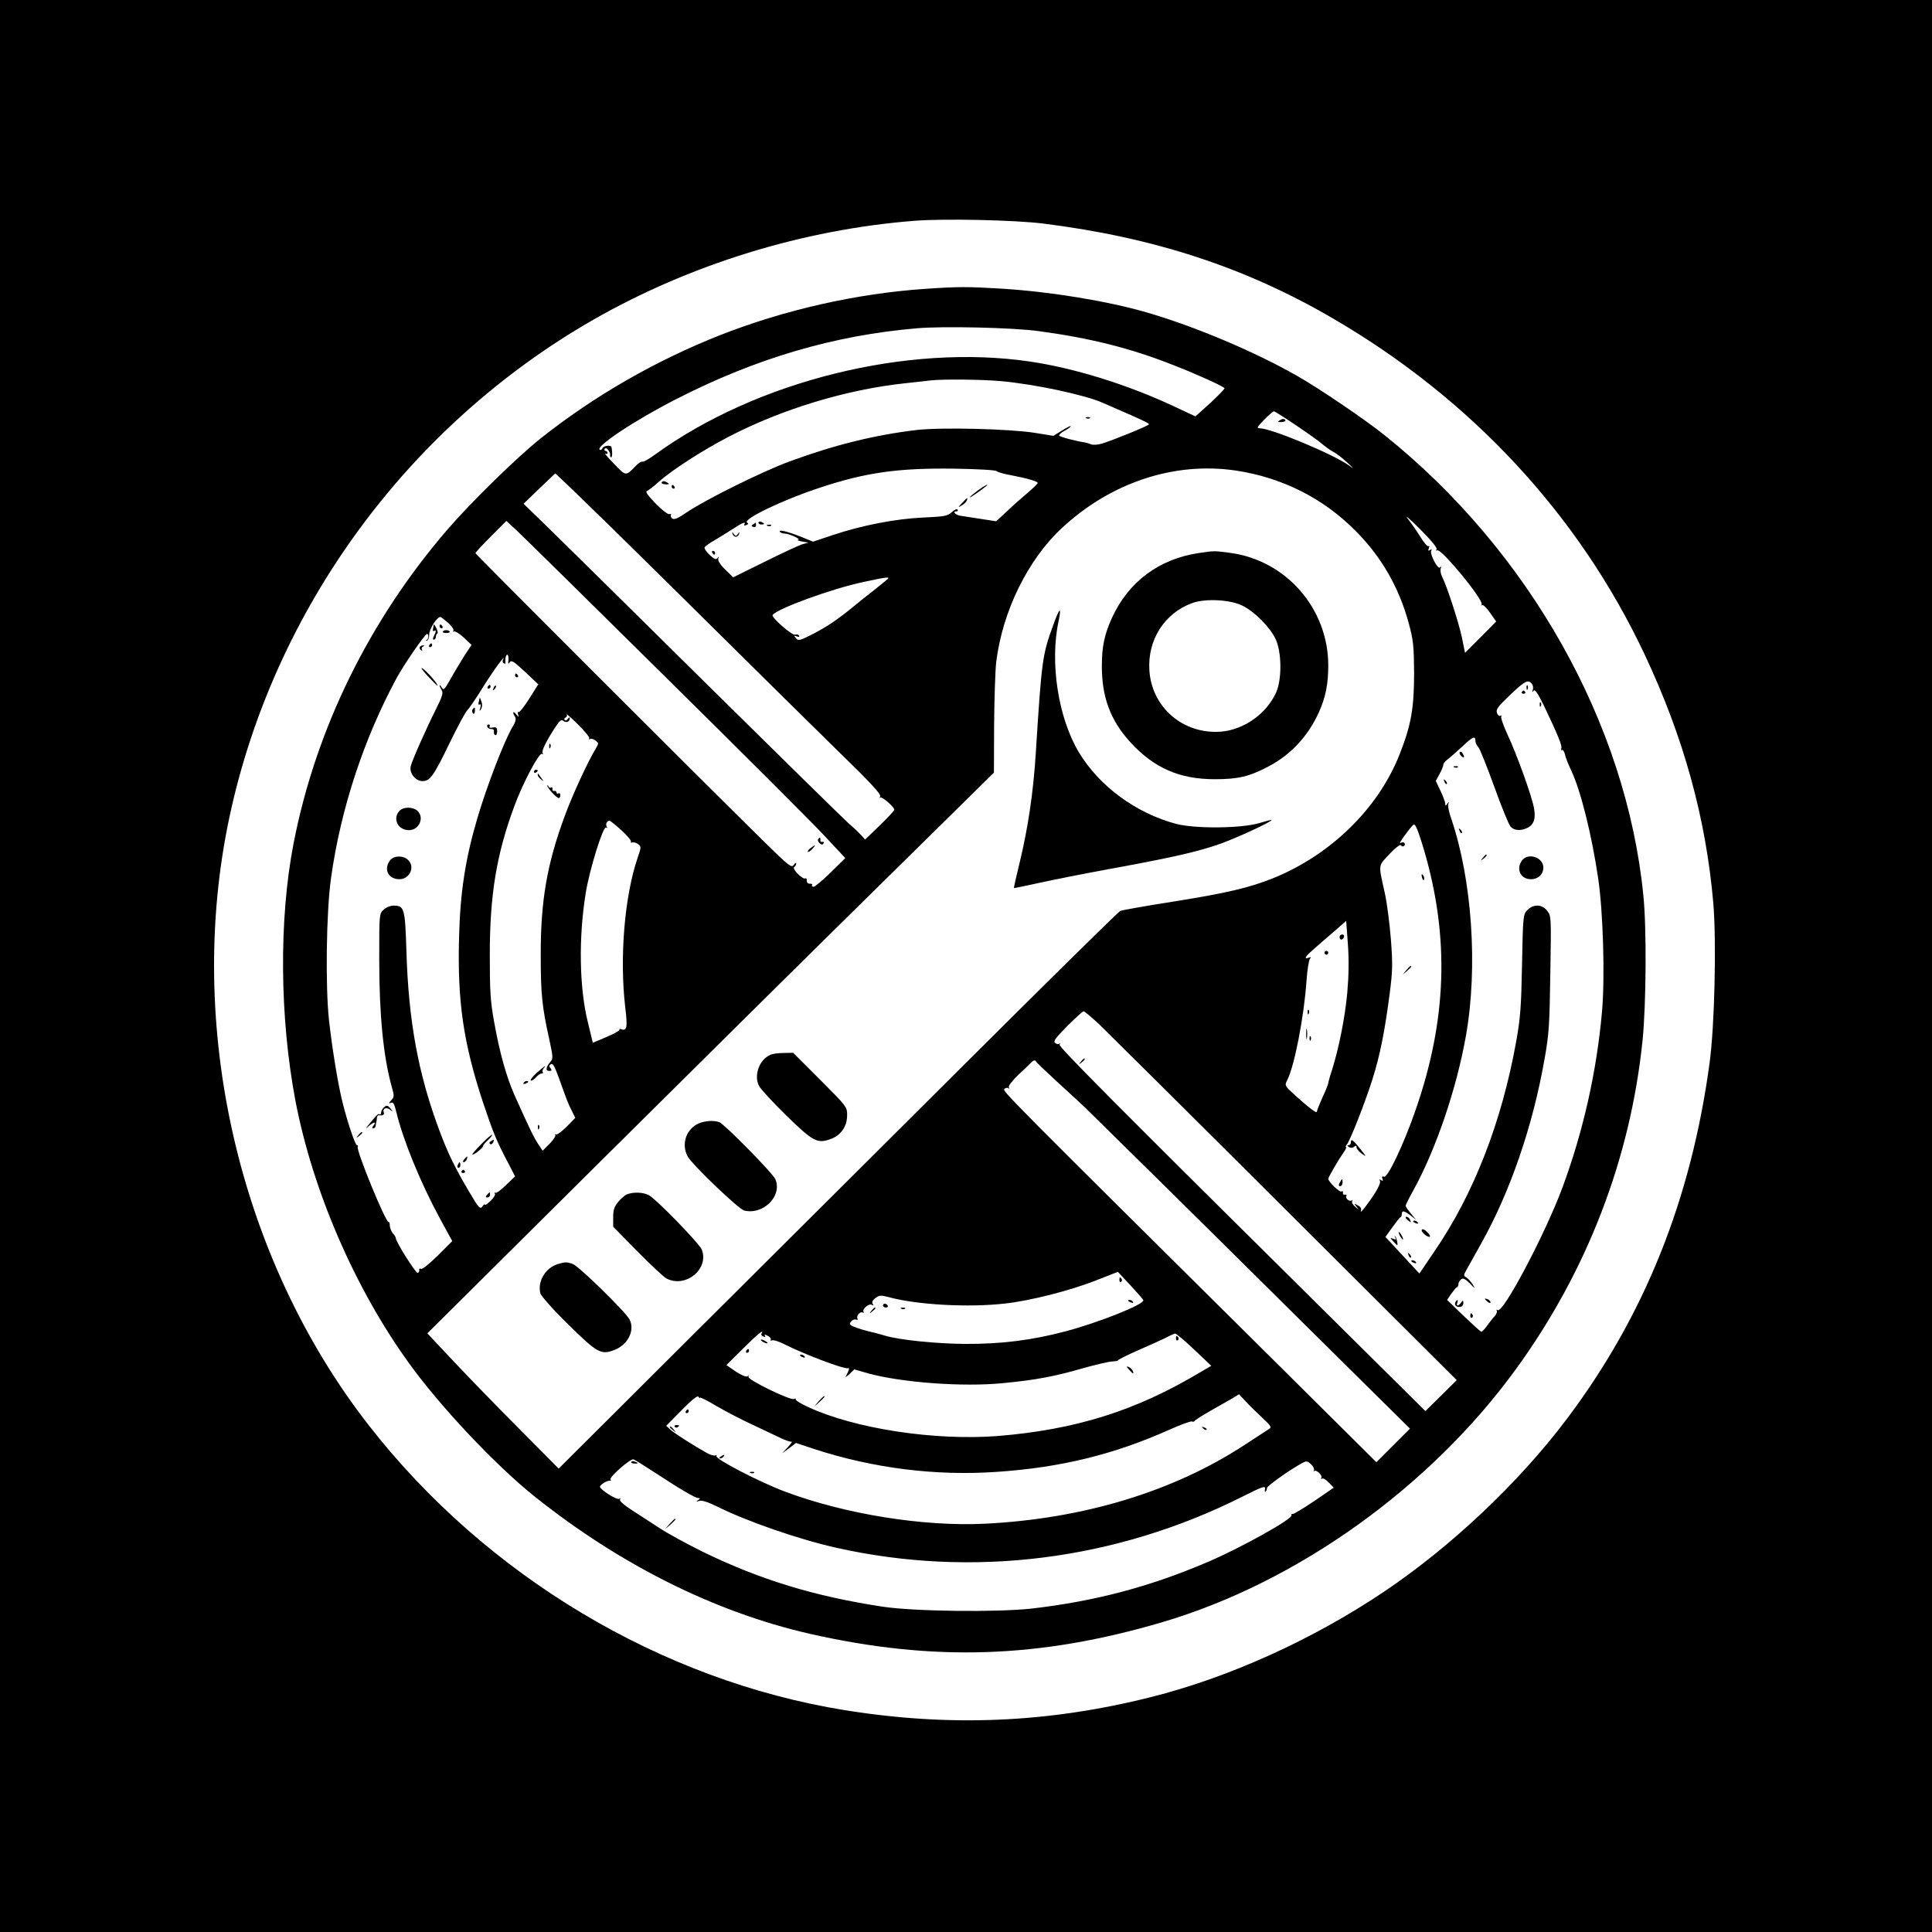 <?xml version="1.0" encoding="UTF-8" standalone="no"?>
<svg xmlns="http://www.w3.org/2000/svg" version="1.0" width="1024pt" height="1024pt" viewBox="0 0 1024 1024" preserveAspectRatio="xMidYMid meet">
  <g transform="translate(0,1024) scale(0.1,-0.1)" fill="#000000" stroke="none">
    <path d="M0 5120 l0 -5120 5120 0 5120 0 0 5120 0 5120 -5120 0 -5120 0 0 -5120z m5530 3935 c583 -73 1068 -231 1530 -500 737 -428 1308 -1043 1657 -1784 207 -440 325 -868 364 -1319 17 -203 7 -651 -20 -847 -98 -724 -346 -1342 -759 -1889 -255 -338 -614 -676 -969 -914 -379 -254 -819 -453 -1233 -557 -545 -137 -1065 -159 -1624 -69 -972 157 -1899 711 -2521 1509 -692 888 -974 2119 -739 3224 235 1102 946 2073 1928 2636 514 294 1113 479 1706 525 158 12 528 4 680 -15z"></path>
    <path d="M4903 8709 c-364 -25 -745 -111 -1088 -246 -341 -135 -665 -321 -950 -547 -124 -99 -366 -335 -492 -481 -416 -482 -699 -1059 -817 -1665 -78 -401 -74 -923 10 -1365 91 -475 313 -989 598 -1385 166 -232 463 -547 670 -712 452 -361 954 -612 1456 -727 656 -149 1218 -131 1870 61 716 211 1421 716 1876 1343 376 518 606 1115 670 1742 19 190 22 595 4 768 -90 909 -605 1824 -1371 2438 -106 85 -345 247 -466 316 -229 130 -543 262 -798 336 -209 60 -508 109 -765 125 -183 11 -230 11 -407 -1z m602 -224 c275 -37 490 -91 719 -182 125 -49 252 -107 266 -120 3 -3 -31 -38 -74 -78 l-80 -72 -111 52 c-247 116 -529 204 -768 239 -647 95 -1444 -102 -1982 -491 -32 -24 -64 -42 -69 -40 -6 2 -19 -6 -31 -17 -60 -62 -55 -62 -121 6 -32 33 -53 58 -46 54 6 -4 12 -2 12 3 0 6 -5 11 -11 11 -5 0 -7 5 -4 11 5 6 12 4 20 -8 7 -10 11 -21 9 -25 -2 -4 0 -9 4 -12 7 -4 9 24 3 54 -2 13 -43 8 -48 -6 -3 -7 -9 -11 -14 -8 -26 16 186 157 406 269 424 217 838 338 1275 375 139 12 507 4 645 -15z m-200 -265 c184 -17 445 -73 540 -115 17 -7 50 -22 75 -33 128 -55 170 -75 170 -81 -1 -7 -197 -87 -252 -103 -21 -6 -46 -7 -55 -3 -10 4 -25 9 -33 10 -43 6 -132 29 -136 36 -2 5 9 15 25 24 16 8 33 20 36 25 4 6 -16 -3 -43 -20 l-49 -30 -99 16 c-135 21 -492 30 -625 15 -221 -26 -436 -79 -675 -167 -146 -54 -442 -201 -542 -268 -49 -34 -69 -42 -79 -34 -7 5 -10 14 -7 19 3 5 -1 6 -8 4 -7 -3 -40 22 -73 56 -40 41 -55 63 -47 66 8 3 36 24 62 48 72 64 230 166 370 239 284 148 628 252 940 285 58 6 119 13 135 15 68 7 267 5 370 -4z m1567 -236 c62 -42 124 -86 138 -99 14 -12 39 -30 55 -39 17 -8 50 -34 75 -57 37 -34 39 -37 10 -16 -86 61 -413 197 -473 197 -18 0 -15 6 23 45 24 25 48 45 52 45 4 0 58 -34 120 -76z m-1590 -241 c7 -6 42 -16 78 -22 83 -16 140 -32 140 -41 0 -4 -24 -27 -52 -51 -29 -24 -79 -68 -110 -98 l-58 -54 -77 12 c-43 7 -93 14 -110 17 -30 4 -48 24 -22 24 5 0 8 4 4 9 -3 5 -16 -1 -30 -13 -22 -21 -38 -24 -152 -29 -149 -7 -327 -42 -479 -93 l-105 -35 -66 27 c-75 29 -118 39 -109 25 4 -5 14 -9 24 -9 22 1 92 -31 72 -33 -8 -1 1 -5 20 -9 l35 -6 -30 -8 c-16 -4 -106 -46 -199 -92 l-170 -84 -42 41 c-27 26 -40 48 -37 58 4 12 3 13 -4 3 -8 -10 -17 -6 -42 17 -18 17 -30 35 -26 41 3 5 27 22 53 37 26 15 69 42 97 60 50 33 71 41 60 23 -3 -6 1 -7 10 -3 12 4 13 8 5 13 -27 17 192 122 385 185 244 81 416 105 712 101 122 -2 218 -7 225 -13z m1268 3 c246 -37 464 -147 635 -320 137 -137 231 -301 282 -491 24 -88 27 -119 28 -260 0 -187 -15 -276 -76 -431 -112 -287 -365 -535 -672 -659 -125 -50 -246 -79 -537 -125 -140 -22 -263 -44 -272 -48 -10 -4 -404 -392 -875 -862 -472 -470 -1138 -1134 -1480 -1474 l-622 -620 -208 210 c-115 115 -271 276 -348 358 l-140 149 897 891 c494 490 1169 1159 1502 1486 l604 595 1 250 c1 138 6 289 11 335 33 270 168 545 350 713 260 241 596 351 920 303z m-3300 -311 c135 -132 406 -400 603 -595 197 -195 462 -457 589 -581 172 -167 229 -229 223 -240 -4 -8 -4 -11 0 -6 9 7 75 -50 75 -65 0 -5 -35 -42 -77 -83 l-78 -75 -20 23 c-11 12 -40 40 -65 61 -25 22 -360 351 -745 731 -385 381 -763 754 -840 829 l-140 136 84 81 84 80 30 -28 c17 -15 142 -136 277 -268z m4364 -106 c-4 -7 -3 -9 3 -6 21 13 249 -265 236 -287 -3 -6 -2 -8 2 -3 5 4 24 -14 42 -40 l33 -47 -82 -83 -83 -83 -17 83 c-18 83 -79 270 -104 319 -8 15 -11 35 -8 45 4 12 3 14 -3 6 -11 -16 -57 72 -47 89 5 7 2 8 -6 3 -10 -6 -12 -4 -7 9 4 9 3 15 -2 11 -5 -3 -24 19 -41 47 -18 29 -48 73 -68 98 -19 25 9 1 62 -52 60 -60 95 -102 90 -109z m-4089 -675 c402 -397 781 -775 843 -842 l112 -120 -77 -76 c-43 -42 -83 -76 -91 -76 -7 0 -11 4 -8 9 3 5 -2 8 -12 7 -10 0 -16 6 -16 16 1 10 -3 15 -8 12 -5 -3 -23 7 -39 24 -18 18 -26 33 -19 37 5 3 10 11 10 18 0 6 -6 3 -13 -7 -12 -17 -25 -7 -155 121 -349 343 -1532 1526 -1532 1531 0 4 37 44 82 89 l82 82 55 -51 c31 -29 385 -377 786 -774z m1180 517 c-6 -5 -39 -33 -75 -61 -36 -28 -83 -65 -104 -83 -87 -71 -137 -105 -213 -145 -74 -38 -82 -40 -94 -25 -12 15 -12 16 4 10 11 -4 16 -3 12 4 -4 6 -13 8 -21 5 -15 -6 -127 92 -119 104 21 33 314 140 480 175 125 27 143 29 130 16z m-2330 -232 c19 -17 32 -36 28 -42 -3 -5 -2 -7 4 -4 5 3 28 -11 51 -32 l41 -39 -41 -63 c-22 -35 -55 -90 -73 -123 -29 -51 -34 -56 -44 -40 -6 11 -11 16 -11 11 0 -4 5 -15 11 -25 9 -15 3 -34 -30 -100 -53 -106 -126 -270 -134 -303 -9 -36 25 -79 62 -79 40 0 59 26 144 202 42 86 84 165 95 175 10 10 46 63 80 118 51 83 128 189 108 148 -4 -6 -2 -15 4 -18 6 -4 10 -3 9 2 -3 20 2 43 10 43 4 0 7 -12 6 -27 -3 -22 -1 -25 7 -13 8 13 22 4 81 -51 l70 -66 -48 -76 c-26 -42 -52 -74 -56 -71 -5 3 -6 -3 -3 -13 5 -16 4 -16 -10 1 -17 21 -22 11 -6 -14 6 -10 3 -26 -12 -50 -46 -77 -138 -317 -189 -490 -63 -215 -90 -390 -96 -630 -9 -339 23 -557 126 -870 57 -169 70 -202 140 -335 l31 -60 -48 -46 c-26 -26 -51 -44 -56 -41 -5 3 -6 1 -3 -5 4 -5 -7 -23 -23 -38 -17 -16 -30 -25 -30 -20 0 5 -6 1 -13 -9 -12 -17 -19 -10 -69 75 -76 128 -114 206 -158 324 -113 301 -165 582 -176 955 -7 225 -11 240 -67 240 -18 0 -41 -9 -54 -22 -23 -21 -23 -23 -23 -262 0 -297 22 -516 66 -675 14 -49 14 -55 -2 -72 -15 -17 -15 -19 -2 -14 12 5 18 -5 28 -47 36 -150 128 -375 231 -565 l66 -121 -77 -77 c-46 -45 -83 -75 -89 -70 -6 3 -10 1 -9 -6 2 -6 -2 -13 -8 -16 -10 -3 -116 165 -116 184 0 4 -6 16 -15 25 -8 9 -16 28 -17 41 0 14 -4 23 -7 21 -13 -8 -173 381 -163 398 3 4 1 8 -4 8 -9 0 -49 117 -76 225 -24 95 -54 277 -72 435 -20 179 -15 581 11 760 51 363 173 734 347 1056 39 72 150 233 161 234 11 0 9 -28 -3 -33 -6 -3 -5 -4 2 -3 7 2 13 17 13 34 0 28 41 92 59 92 3 0 21 -14 41 -31z m5744 -323 c6 -7 9 -22 5 -32 -4 -14 -4 -16 4 -5 7 10 21 -10 56 -81 75 -158 97 -211 91 -225 -2 -8 -1 -12 4 -8 5 3 12 -8 16 -25 3 -16 18 -53 32 -82 50 -105 109 -338 144 -576 26 -178 36 -521 20 -703 -28 -318 -100 -637 -210 -934 -92 -247 -314 -667 -343 -649 -6 4 -8 3 -5 -3 4 -5 -2 -19 -11 -29 -10 -10 -28 -34 -41 -52 -13 -18 -27 -32 -31 -30 -5 2 -47 40 -95 86 l-85 82 22 33 c13 17 26 34 31 35 4 2 7 9 7 17 0 7 6 18 14 24 10 9 20 4 46 -21 30 -31 31 -31 15 -5 -10 15 -25 32 -34 37 -15 8 -14 12 3 42 10 18 45 80 77 138 154 275 273 622 335 975 24 133 27 184 31 455 5 302 5 305 -17 333 -27 35 -72 36 -104 4 -23 -23 -24 -28 -29 -288 -4 -223 -9 -286 -30 -404 -77 -432 -227 -816 -436 -1120 l-78 -115 -90 97 -90 97 36 50 c20 28 39 53 43 54 5 2 8 10 8 18 0 20 13 17 46 -8 l29 -23 -27 33 c-16 19 -28 37 -28 41 0 5 18 41 41 82 120 218 229 538 279 821 64 363 32 828 -79 1151 -11 32 -18 65 -15 75 5 14 4 15 -5 2 -9 -13 -11 -13 -11 0 0 8 -11 39 -25 68 l-25 53 20 37 c11 20 20 42 20 49 0 6 9 18 20 26 10 7 46 39 79 69 58 55 71 60 71 30 0 -9 7 -23 16 -33 8 -9 46 -104 84 -209 38 -106 77 -201 86 -211 19 -21 52 -24 87 -8 37 17 48 50 37 108 -12 64 -91 284 -141 390 -21 46 -36 88 -32 94 3 5 1 7 -5 3 -6 -3 -14 3 -18 16 -6 19 6 34 70 95 79 75 95 83 115 59z m-4996 -289 c-3 -6 -2 -7 4 -4 6 4 19 0 29 -8 18 -13 18 -15 2 -42 -40 -65 -124 -246 -164 -356 -95 -255 -129 -454 -128 -742 0 -203 7 -273 46 -447 19 -88 20 -100 6 -115 -25 -29 -28 -49 -7 -49 14 0 15 3 7 14 -9 10 -8 16 2 22 10 6 20 -12 42 -73 45 -125 49 -136 69 -175 l18 -37 -46 -47 c-26 -26 -51 -44 -57 -41 -6 3 -8 2 -3 -2 4 -5 -9 -26 -30 -47 l-37 -37 -22 33 c-22 33 -42 72 -125 257 -45 101 -80 225 -111 398 -19 106 -22 161 -22 351 0 318 36 534 130 787 45 123 132 286 146 277 7 -4 8 -2 4 4 -7 12 20 66 70 142 21 31 30 38 40 29 15 -12 34 -4 34 14 0 7 -4 6 -10 -3 -5 -8 -13 -11 -17 -6 -4 5 -2 11 5 13 6 3 9 10 6 16 -4 7 23 -17 59 -52 36 -36 63 -69 60 -74z m171 -488 c31 -28 53 -55 50 -60 -3 -5 1 -7 8 -4 7 2 21 -2 30 -9 17 -12 17 -16 -2 -71 -70 -204 -97 -531 -66 -795 13 -106 9 -126 -22 -115 -7 3 -11 1 -9 -3 3 -4 -28 -21 -68 -38 l-73 -31 -26 108 c-46 183 -50 452 -11 689 20 123 92 353 107 344 7 -4 8 -3 4 4 -8 13 0 32 14 32 5 0 33 -23 64 -51z m4255 -109 c134 -460 120 -896 -46 -1373 -62 -180 -148 -361 -167 -354 -11 4 -13 1 -9 -10 5 -12 3 -14 -7 -8 -9 5 -11 4 -6 -4 4 -6 -6 -32 -23 -59 -42 -66 -85 -120 -78 -100 4 12 -1 22 -16 29 -21 12 -21 11 -7 -7 14 -19 14 -19 -7 0 -13 10 -20 24 -16 30 3 6 3 8 -2 4 -11 -10 -37 11 -29 23 3 5 0 8 -8 7 -7 -2 -12 3 -10 10 1 8 -2 11 -8 7 -10 -6 -69 51 -70 67 0 8 54 101 82 141 11 15 16 27 12 27 -3 0 -2 6 4 13 18 21 99 228 136 346 40 126 66 256 92 458 15 116 16 153 6 285 -7 84 -21 196 -33 248 -34 153 -35 138 25 203 31 33 57 53 61 47 3 -6 11 -8 16 -4 5 3 7 10 3 15 -3 5 -10 6 -16 3 -16 -10 -7 6 32 58 34 44 35 45 46 24 7 -11 26 -68 43 -126z m-408 -750 c-12 -131 -44 -294 -82 -414 -11 -33 -19 -63 -19 -67 0 -5 -13 -38 -30 -74 -16 -36 -30 -70 -30 -76 0 -13 -37 15 -114 84 -58 53 -58 53 -43 83 38 75 89 336 102 529 4 55 12 106 18 113 7 9 6 11 -7 6 -27 -10 -18 6 22 41 20 18 69 60 107 93 l70 61 9 -122 c6 -84 5 -164 -3 -257z m-1317 -167 c39 -38 482 -477 984 -978 l913 -910 -83 -82 -83 -82 -435 431 c-1198 1186 -1510 1500 -1504 1511 4 7 4 9 -1 5 -4 -4 -14 -3 -22 4 -12 9 0 25 64 90 43 43 82 78 86 78 5 0 41 -30 81 -67z m-332 -200 c2 -5 55 -55 118 -113 63 -58 129 -118 146 -135 78 -76 650 -640 1158 -1144 l559 -553 -89 -89 -89 -89 -435 432 c-1558 1545 -1549 1536 -1536 1547 7 6 17 7 21 3 5 -4 5 -2 2 5 -4 6 17 34 49 65 31 29 62 58 68 65 13 14 23 16 28 6z m568 -1265 c1 -23 -235 -117 -411 -164 -181 -48 -344 -68 -534 -67 -153 1 -350 21 -425 44 -19 5 -42 12 -50 14 -48 10 -107 28 -123 37 -15 8 -16 12 -6 24 7 8 18 13 26 10 8 -3 11 -1 8 5 -9 13 14 41 28 32 5 -3 7 -1 4 4 -9 14 29 47 44 37 8 -5 10 -3 4 6 -5 8 0 19 15 30 21 16 28 16 74 4 148 -40 421 -55 612 -33 132 14 348 69 484 123 l115 45 67 -72 c37 -40 68 -75 68 -79z m-2024 -177 c-3 -5 1 -12 10 -15 9 -4 13 -2 8 5 -4 7 0 7 15 -1 12 -6 19 -15 16 -20 -3 -6 0 -7 8 -4 8 3 41 -8 73 -25 102 -51 307 -128 327 -123 10 3 9 -6 -4 -31 -11 -21 -11 -21 14 1 l25 24 73 -21 c178 -49 502 -73 714 -52 169 16 272 35 421 78 71 20 143 37 161 37 17 1 29 3 27 5 -2 2 44 26 103 52 60 26 126 56 149 67 22 12 45 22 51 24 5 2 51 -36 101 -84 l92 -87 -58 -34 c-343 -205 -660 -304 -1072 -338 -335 -26 -758 38 -1008 154 -40 18 -69 37 -65 41 4 4 0 4 -9 1 -21 -8 -250 104 -241 118 4 6 1 7 -6 2 -7 -4 -33 7 -62 26 l-49 34 88 87 c76 76 115 108 98 79z m-326 -339 c0 4 39 -15 87 -44 48 -28 134 -73 193 -100 58 -27 125 -59 150 -71 25 -12 50 -20 55 -18 6 1 -3 -12 -20 -30 l-30 -32 37 27 37 28 93 -31 c315 -103 648 -145 974 -122 337 23 618 92 909 222 60 27 115 47 122 45 6 -3 13 -1 15 3 2 4 39 28 83 53 44 25 96 55 116 66 l36 22 35 -37 c19 -21 59 -60 88 -87 47 -44 51 -51 36 -60 -9 -6 -67 -44 -129 -84 -377 -247 -854 -392 -1377 -418 -324 -16 -739 50 -1059 170 -136 51 -373 174 -364 189 3 6 1 7 -5 3 -6 -3 -26 2 -44 12 -80 45 -175 106 -195 125 l-22 20 82 83 c54 55 84 79 89 71 4 -7 8 -9 8 -5z m-242 -395 c135 -89 217 -137 233 -137 11 0 11 -3 -1 -11 -12 -8 -10 -9 7 -4 14 4 45 -6 90 -28 159 -80 437 -176 638 -221 720 -161 1477 -66 2147 270 111 56 126 61 123 42 -3 -11 -1 -17 3 -14 4 4 7 13 7 19 0 11 124 99 186 132 24 13 28 12 48 -6 12 -11 18 -26 15 -32 -4 -7 -3 -9 1 -4 11 10 46 -23 38 -36 -3 -5 -2 -7 4 -4 5 4 22 -6 36 -21 l26 -27 -102 -70 c-56 -38 -108 -69 -114 -69 -7 1 -10 -2 -8 -7 11 -17 -264 -171 -444 -248 -309 -132 -598 -208 -935 -247 -185 -20 -619 -15 -786 10 -363 55 -648 142 -955 291 -82 41 -184 96 -225 123 -41 27 -108 70 -148 96 -44 28 -70 51 -66 58 4 7 3 8 -4 4 -13 -8 -102 49 -102 64 0 11 41 35 53 32 5 -1 6 2 3 7 -8 12 106 112 122 106 6 -2 56 -33 110 -68z"></path>
    <path d="M5758 8023 c7 -3 16 -2 19 1 4 3 -2 6 -13 5 -11 0 -14 -3 -6 -6z"></path>
    <path d="M3507 7683 c-3 -5 6 -9 20 -10 19 -1 22 1 12 8 -17 11 -26 11 -32 2z"></path>
    <path d="M3560 7660 c0 -5 5 -10 11 -10 5 0 7 5 4 10 -3 6 -8 10 -11 10 -2 0 -4 -4 -4 -10z"></path>
    <path d="M6781 8011 c-10 -7 -7 -9 12 -8 14 1 23 5 20 10 -6 9 -15 9 -32 -2z"></path>
    <path d="M5182 7640 c-23 -17 -42 -33 -42 -36 0 -4 56 34 85 58 23 20 -6 5 -43 -22z"></path>
    <path d="M5099 7574 c-23 -25 -23 -26 -2 -13 13 7 25 19 27 26 8 19 2 16 -25 -13z"></path>
    <path d="M4020 7470 c0 -6 7 -10 15 -10 8 0 15 2 15 4 0 2 -7 6 -15 10 -8 3 -15 1 -15 -4z"></path>
    <path d="M3992 7461 c-11 -7 -11 -9 0 -14 9 -3 15 1 15 9 0 8 -1 14 -1 14 -1 0 -7 -4 -14 -9z"></path>
    <path d="M4068 7453 c7 -3 16 -2 19 1 4 3 -2 6 -13 5 -11 0 -14 -3 -6 -6z"></path>
    <path d="M3883 7410 c2 -8 10 -15 17 -15 7 0 15 7 17 15 4 13 3 13 -6 0 -10 -13 -12 -13 -22 0 -9 13 -10 13 -6 0z"></path>
    <path d="M3775 7310 c3 -5 8 -10 11 -10 2 0 4 5 4 10 0 6 -5 10 -11 10 -5 0 -7 -4 -4 -10z"></path>
    <path d="M6355 7309 c-211 -31 -374 -152 -462 -345 -39 -86 -53 -151 -53 -254 0 -167 46 -289 152 -405 125 -136 260 -195 447 -195 123 0 182 14 283 67 119 62 211 161 268 287 36 80 50 149 50 249 0 302 -224 558 -522 597 -83 11 -82 11 -163 -1z m230 -279 c65 -32 144 -112 175 -175 34 -70 35 -217 3 -287 -52 -113 -172 -197 -294 -206 -198 -14 -364 128 -377 324 -11 162 80 305 228 358 69 25 201 18 265 -14z"></path>
    <path d="M5581 6923 c-56 -153 -60 -182 -91 -673 -13 -209 -41 -396 -84 -575 -19 -77 -33 -141 -32 -142 0 -1 60 11 131 27 72 16 243 50 380 75 328 60 456 89 578 131 88 31 277 118 277 128 0 2 -30 -6 -67 -17 -96 -28 -338 -30 -438 -4 -213 56 -409 200 -517 380 -109 182 -155 475 -107 696 17 82 4 70 -30 -26z"></path>
    <path d="M4085 4650 c-60 -24 -91 -109 -62 -166 8 -16 73 -86 144 -156 145 -141 166 -152 241 -123 52 21 82 67 82 125 0 43 -3 47 -143 187 l-143 143 -50 -1 c-27 0 -58 -4 -69 -9z"></path>
    <path d="M3704 4286 c-67 -29 -94 -109 -60 -174 22 -43 270 -280 300 -288 101 -25 203 76 166 165 -13 32 -268 291 -297 303 -29 11 -76 8 -109 -6z"></path>
    <path d="M3324 3910 c-11 -4 -33 -22 -47 -40 -21 -25 -27 -42 -27 -82 l0 -50 128 -130 c70 -71 139 -136 154 -144 101 -53 227 49 188 152 -13 33 -242 269 -282 290 -30 15 -81 17 -114 4z"></path>
    <path d="M2956 3540 c-65 -20 -108 -92 -92 -155 4 -14 68 -87 147 -164 156 -154 175 -164 248 -135 70 28 107 104 78 160 -22 42 -267 281 -300 294 -32 12 -41 12 -81 0z"></path>
    <path d="M4336 5791 c-3 -5 1 -14 8 -20 10 -9 16 -9 21 -1 4 6 1 9 -7 8 -7 -2 -12 3 -10 10 2 14 -4 16 -12 3z"></path>
    <path d="M4296 5745 c-11 -8 -17 -17 -14 -20 2 -3 13 4 23 15 21 23 18 25 -9 5z"></path>
    <path d="M2299 6930 c0 -3 -2 -13 -4 -23 -2 -9 1 -15 6 -11 12 7 11 -3 -1 -27 -7 -13 -7 -19 0 -19 5 0 10 6 10 14 0 8 4 16 8 18 4 2 2 14 -5 28 -7 14 -13 23 -14 20z"></path>
    <path d="M2330 6920 c0 -5 5 -10 11 -10 5 0 7 5 4 10 -3 6 -8 10 -11 10 -2 0 -4 -4 -4 -10z"></path>
    <path d="M2347 6893 c-3 -5 5 -8 18 -8 13 0 21 3 18 8 -2 4 -10 7 -18 7 -8 0 -16 -3 -18 -7z"></path>
    <path d="M2275 6820 c-3 -5 -1 -10 4 -10 6 0 11 5 11 10 0 6 -2 10 -4 10 -3 0 -8 -4 -11 -10z"></path>
    <path d="M2225 6811 c-3 -5 0 -13 6 -17 7 -4 9 -3 5 4 -3 5 0 13 6 15 9 4 10 6 1 6 -6 1 -14 -3 -18 -8z"></path>
    <path d="M2265 6659 c28 -30 52 -54 53 -53 7 5 -54 75 -78 91 -14 9 -3 -7 25 -38z"></path>
    <path d="M2730 6660 c0 -5 5 -10 11 -10 5 0 7 5 4 10 -3 6 -8 10 -11 10 -2 0 -4 -4 -4 -10z"></path>
    <path d="M2585 6600 c-3 -5 -1 -10 4 -10 6 0 11 5 11 10 0 6 -2 10 -4 10 -3 0 -8 -4 -11 -10z"></path>
    <path d="M2616 6593 c-6 -14 -5 -15 5 -6 7 7 10 15 7 18 -3 3 -9 -2 -12 -12z"></path>
    <path d="M2538 6522 c-4 -14 -2 -20 4 -16 6 4 8 -2 4 -17 -6 -19 -5 -21 4 -7 6 10 7 25 2 39 l-9 23 -5 -22z"></path>
    <path d="M2504 6479 c-3 -6 -2 -15 3 -20 5 -5 9 -1 10 11 2 22 -2 25 -13 9z"></path>
    <path d="M2583 6388 c2 -7 12 -12 21 -12 10 1 15 -4 14 -14 -2 -8 2 -17 7 -18 6 -2 10 7 10 20 0 19 -4 23 -23 20 -15 -3 -21 -1 -17 6 3 5 1 10 -5 10 -7 0 -10 -6 -7 -12z"></path>
    <path d="M2117 5942 c-38 -42 -8 -102 51 -102 54 0 83 68 44 103 -25 22 -75 21 -95 -1z"></path>
    <path d="M2066 5678 c-34 -47 -7 -98 51 -98 55 0 85 67 45 103 -27 25 -78 22 -96 -5z"></path>
    <path d="M2032 4368 c-7 -7 -12 -18 -12 -26 0 -7 -4 -11 -8 -8 -8 5 -16 -4 -61 -59 -16 -20 -15 -20 5 -2 25 21 41 23 24 2 -9 -10 -9 -15 -1 -15 6 0 12 6 12 13 1 6 2 17 4 22 1 6 3 16 3 23 1 6 5 11 10 11 20 -3 31 2 26 15 -8 21 14 30 34 14 15 -12 16 -11 3 5 -16 20 -23 21 -39 5z"></path>
    <path d="M1899 4223 c-13 -16 -12 -17 4 -4 9 7 17 15 17 17 0 8 -8 3 -21 -13z"></path>
    <path d="M2550 4175 c-30 -30 -51 -55 -46 -55 11 0 57 37 56 45 -1 4 11 18 25 31 15 14 25 27 23 29 -2 3 -29 -20 -58 -50z"></path>
    <path d="M2601 4191 c-8 -5 -9 -11 -3 -15 5 -3 12 1 16 9 6 17 6 18 -13 6z"></path>
    <path d="M2460 4095 c-7 -9 -8 -15 -2 -15 5 0 12 7 16 15 3 8 4 15 2 15 -2 0 -9 -7 -16 -15z"></path>
    <path d="M2426 4065 c-3 -8 -1 -15 4 -15 6 0 10 7 10 15 0 8 -2 15 -4 15 -2 0 -6 -7 -10 -15z"></path>
    <path d="M2446 4032 c-3 -5 1 -9 9 -9 8 0 12 4 9 9 -3 4 -7 8 -9 8 -2 0 -6 -4 -9 -8z"></path>
    <path d="M2581 3907 c-8 -10 -7 -14 2 -14 8 0 14 6 14 14 0 7 -1 13 -2 13 -2 0 -8 -6 -14 -13z"></path>
    <path d="M8091 6594 c0 -11 3 -14 6 -6 3 7 2 16 -1 19 -3 4 -6 -2 -5 -13z"></path>
    <path d="M8066 6572 c-3 -5 1 -9 9 -9 8 0 12 4 9 9 -3 4 -7 8 -9 8 -2 0 -6 -4 -9 -8z"></path>
    <path d="M8161 6504 c0 -11 3 -14 6 -6 3 7 2 16 -1 19 -3 4 -6 -2 -5 -13z"></path>
    <path d="M7737 6254 c-3 -5 1 -15 9 -22 16 -14 18 -5 5 17 -5 7 -11 9 -14 5z"></path>
    <path d="M7708 6173 c7 -3 16 -2 19 1 4 3 -2 6 -13 5 -11 0 -14 -3 -6 -6z"></path>
    <path d="M7656 6097 c3 -10 9 -15 12 -12 3 3 0 11 -7 18 -10 9 -11 8 -5 -6z"></path>
    <path d="M7736 5837 c3 -10 9 -15 12 -12 3 3 0 11 -7 18 -10 9 -11 8 -5 -6z"></path>
    <path d="M7859 5693 c-13 -16 -12 -17 4 -4 16 13 21 21 13 21 -2 0 -10 -8 -17 -17z"></path>
    <path d="M8066 5678 c-32 -45 -6 -98 48 -98 39 0 66 26 66 62 0 55 -83 81 -114 36z"></path>
    <path d="M7450 3786 c0 -2 7 -9 15 -16 13 -11 14 -10 9 4 -5 14 -24 23 -24 12z"></path>
    <path d="M7490 3766 c0 -2 7 -7 16 -10 8 -3 12 -2 9 4 -6 10 -25 14 -25 6z"></path>
    <path d="M7536 3722 c-7 -11 34 -45 43 -36 3 2 -4 14 -16 25 -13 13 -23 17 -27 11z"></path>
    <path d="M7420 3690 c6 -11 13 -20 16 -20 2 0 0 9 -6 20 -6 11 -13 20 -16 20 -2 0 0 -9 6 -20z"></path>
    <path d="M7395 3681 c6 -11 4 -13 -10 -7 -18 7 -18 6 0 -14 10 -11 19 -20 20 -20 6 0 -3 41 -10 47 -4 5 -4 2 0 -6z"></path>
    <path d="M7466 3587 c3 -10 9 -15 12 -12 3 3 0 11 -7 18 -10 9 -11 8 -5 -6z"></path>
    <path d="M7480 3556 c0 -2 7 -7 16 -10 8 -3 12 -2 9 4 -6 10 -25 14 -25 6z"></path>
    <path d="M7870 3356 c0 -2 7 -9 15 -16 9 -7 15 -8 15 -2 0 5 -7 12 -15 16 -8 3 -15 4 -15 2z"></path>
    <path d="M7715 3340 c-9 -15 3 -29 23 -27 10 0 18 9 18 20 0 16 -2 17 -12 3 -14 -20 -28 -21 -20 -1 6 17 0 20 -9 5z"></path>
    <path d="M7793 3265 c0 -8 4 -12 9 -9 5 3 6 10 3 15 -9 13 -12 11 -12 -6z"></path>
    <path d="M2911 6284 c0 -11 3 -14 6 -6 3 7 2 16 -1 19 -3 4 -6 -2 -5 -13z"></path>
    <path d="M2830 6149 c0 -5 5 -7 10 -4 6 3 10 8 10 11 0 2 -4 4 -10 4 -5 0 -10 -5 -10 -11z"></path>
    <path d="M2850 6133 c0 -6 8 -17 18 -24 16 -13 16 -13 2 6 -8 11 -16 22 -17 24 -2 2 -3 0 -3 -6z"></path>
    <path d="M2901 6076 c-1 -12 49 -66 61 -66 4 0 8 7 8 16 0 8 -4 12 -10 9 -5 -3 -10 -1 -10 4 0 6 -6 10 -12 9 -7 -2 -12 3 -10 10 1 8 -2 11 -7 8 -5 -4 -12 0 -14 6 -3 7 -6 9 -6 4z"></path>
    <path d="M2846 4555 c-22 -19 -36 -38 -33 -42 4 -3 15 4 26 15 10 12 24 22 31 22 7 0 10 3 7 7 -4 3 -2 12 4 20 19 22 6 14 -35 -22z"></path>
    <path d="M2775 4500 c-3 -6 1 -7 9 -4 18 7 21 14 7 14 -6 0 -13 -4 -16 -10z"></path>
    <path d="M2851 4264 c0 -11 3 -14 6 -6 3 7 2 16 -1 19 -3 4 -6 -2 -5 -13z"></path>
    <path d="M7537 5589 c4 -13 8 -18 11 -10 2 7 -1 18 -6 23 -8 8 -9 4 -5 -13z"></path>
    <path d="M7454 5098 l-19 -23 23 19 c12 11 22 21 22 23 0 8 -8 2 -26 -19z"></path>
    <path d="M7160 4186 c0 -9 -6 -16 -12 -16 -9 0 -8 -3 2 -10 9 -5 19 -5 27 2 10 8 13 7 13 -3 0 -8 13 -23 28 -34 26 -18 25 -17 -6 23 -40 50 -52 59 -52 38z"></path>
    <path d="M7101 3972 c-7 -13 -6 -19 2 -19 7 0 13 9 13 19 0 10 -1 18 -3 18 -1 0 -7 -8 -12 -18z"></path>
    <path d="M7100 5273 c0 -7 4 -13 9 -13 5 0 11 6 14 13 3 8 -1 14 -9 14 -8 0 -14 -6 -14 -14z"></path>
    <path d="M7020 5190 c0 -5 5 -10 10 -10 6 0 10 5 10 10 0 6 -4 10 -10 10 -5 0 -10 -4 -10 -10z"></path>
    <path d="M6931 4874 c0 -11 3 -14 6 -6 3 7 2 16 -1 19 -3 4 -6 -2 -5 -13z"></path>
    <path d="M6923 4760 c0 -25 2 -35 4 -22 2 12 2 32 0 45 -2 12 -4 2 -4 -23z"></path>
    <path d="M6941 4734 c0 -11 3 -14 6 -6 3 7 2 16 -1 19 -3 4 -6 -2 -5 -13z"></path>
    <path d="M5729 4613 c-13 -16 -12 -17 4 -4 16 13 21 21 13 21 -2 0 -10 -8 -17 -17z"></path>
    <path d="M5933 3455 c0 -8 4 -12 9 -9 5 3 6 10 3 15 -9 13 -12 11 -12 -6z"></path>
    <path d="M5980 3346 c0 -2 7 -7 16 -10 8 -3 12 -2 9 4 -6 10 -25 14 -25 6z"></path>
    <path d="M4680 3320 c0 -5 7 -10 16 -10 8 0 12 5 9 10 -3 6 -10 10 -16 10 -5 0 -9 -4 -9 -10z"></path>
    <path d="M4619 3293 c-13 -16 -12 -17 4 -4 9 7 17 15 17 17 0 8 -8 3 -21 -13z"></path>
    <path d="M4778 3303 c7 -3 16 -2 19 1 4 3 -2 6 -13 5 -11 0 -14 -3 -6 -6z"></path>
    <path d="M6233 3145 c0 -8 4 -12 9 -9 5 3 6 10 3 15 -9 13 -12 11 -12 -6z"></path>
    <path d="M4040 3130 c8 -5 20 -10 25 -10 6 0 3 5 -5 10 -8 5 -19 10 -25 10 -5 0 -3 -5 5 -10z"></path>
    <path d="M3955 3080 c-3 -5 -1 -10 4 -10 6 0 11 5 11 10 0 6 -2 10 -4 10 -3 0 -8 -4 -11 -10z"></path>
    <path d="M4240 3056 c0 -2 7 -7 16 -10 8 -3 12 -2 9 4 -6 10 -25 14 -25 6z"></path>
    <path d="M5985 2980 c21 -24 26 -25 19 -6 -3 8 -13 17 -22 21 -13 5 -13 2 3 -15z"></path>
    <path d="M4339 2813 l-24 -28 28 24 c25 23 32 31 24 31 -2 0 -14 -12 -28 -27z"></path>
    <path d="M3635 2760 c-3 -5 -1 -10 4 -10 6 0 11 5 11 10 0 6 -2 10 -4 10 -3 0 -8 -4 -11 -10z"></path>
    <path d="M3576 2678 c3 -5 10 -6 15 -3 13 9 11 12 -6 12 -8 0 -12 -4 -9 -9z"></path>
    <path d="M3550 2676 c0 -2 8 -10 18 -17 15 -13 16 -12 3 4 -13 16 -21 21 -21 13z"></path>
    <path d="M6377 2669 c7 -7 15 -10 18 -7 3 3 -2 9 -12 12 -14 6 -15 5 -6 -5z"></path>
    <path d="M3820 2520 c-9 -6 -10 -10 -3 -10 6 0 15 5 18 10 8 12 4 12 -15 0z"></path>
    <path d="M3978 2433 c7 -3 16 -2 19 1 4 3 -2 6 -13 5 -11 0 -14 -3 -6 -6z"></path>
    <path d="M3346 2492 c-3 -4 4 -9 15 -9 23 -2 25 3 4 10 -8 4 -16 3 -19 -1z"></path>
    <path d="M3549 2163 l-24 -28 28 24 c25 23 32 31 24 31 -2 0 -14 -12 -28 -27z"></path>
  </g>
</svg>
